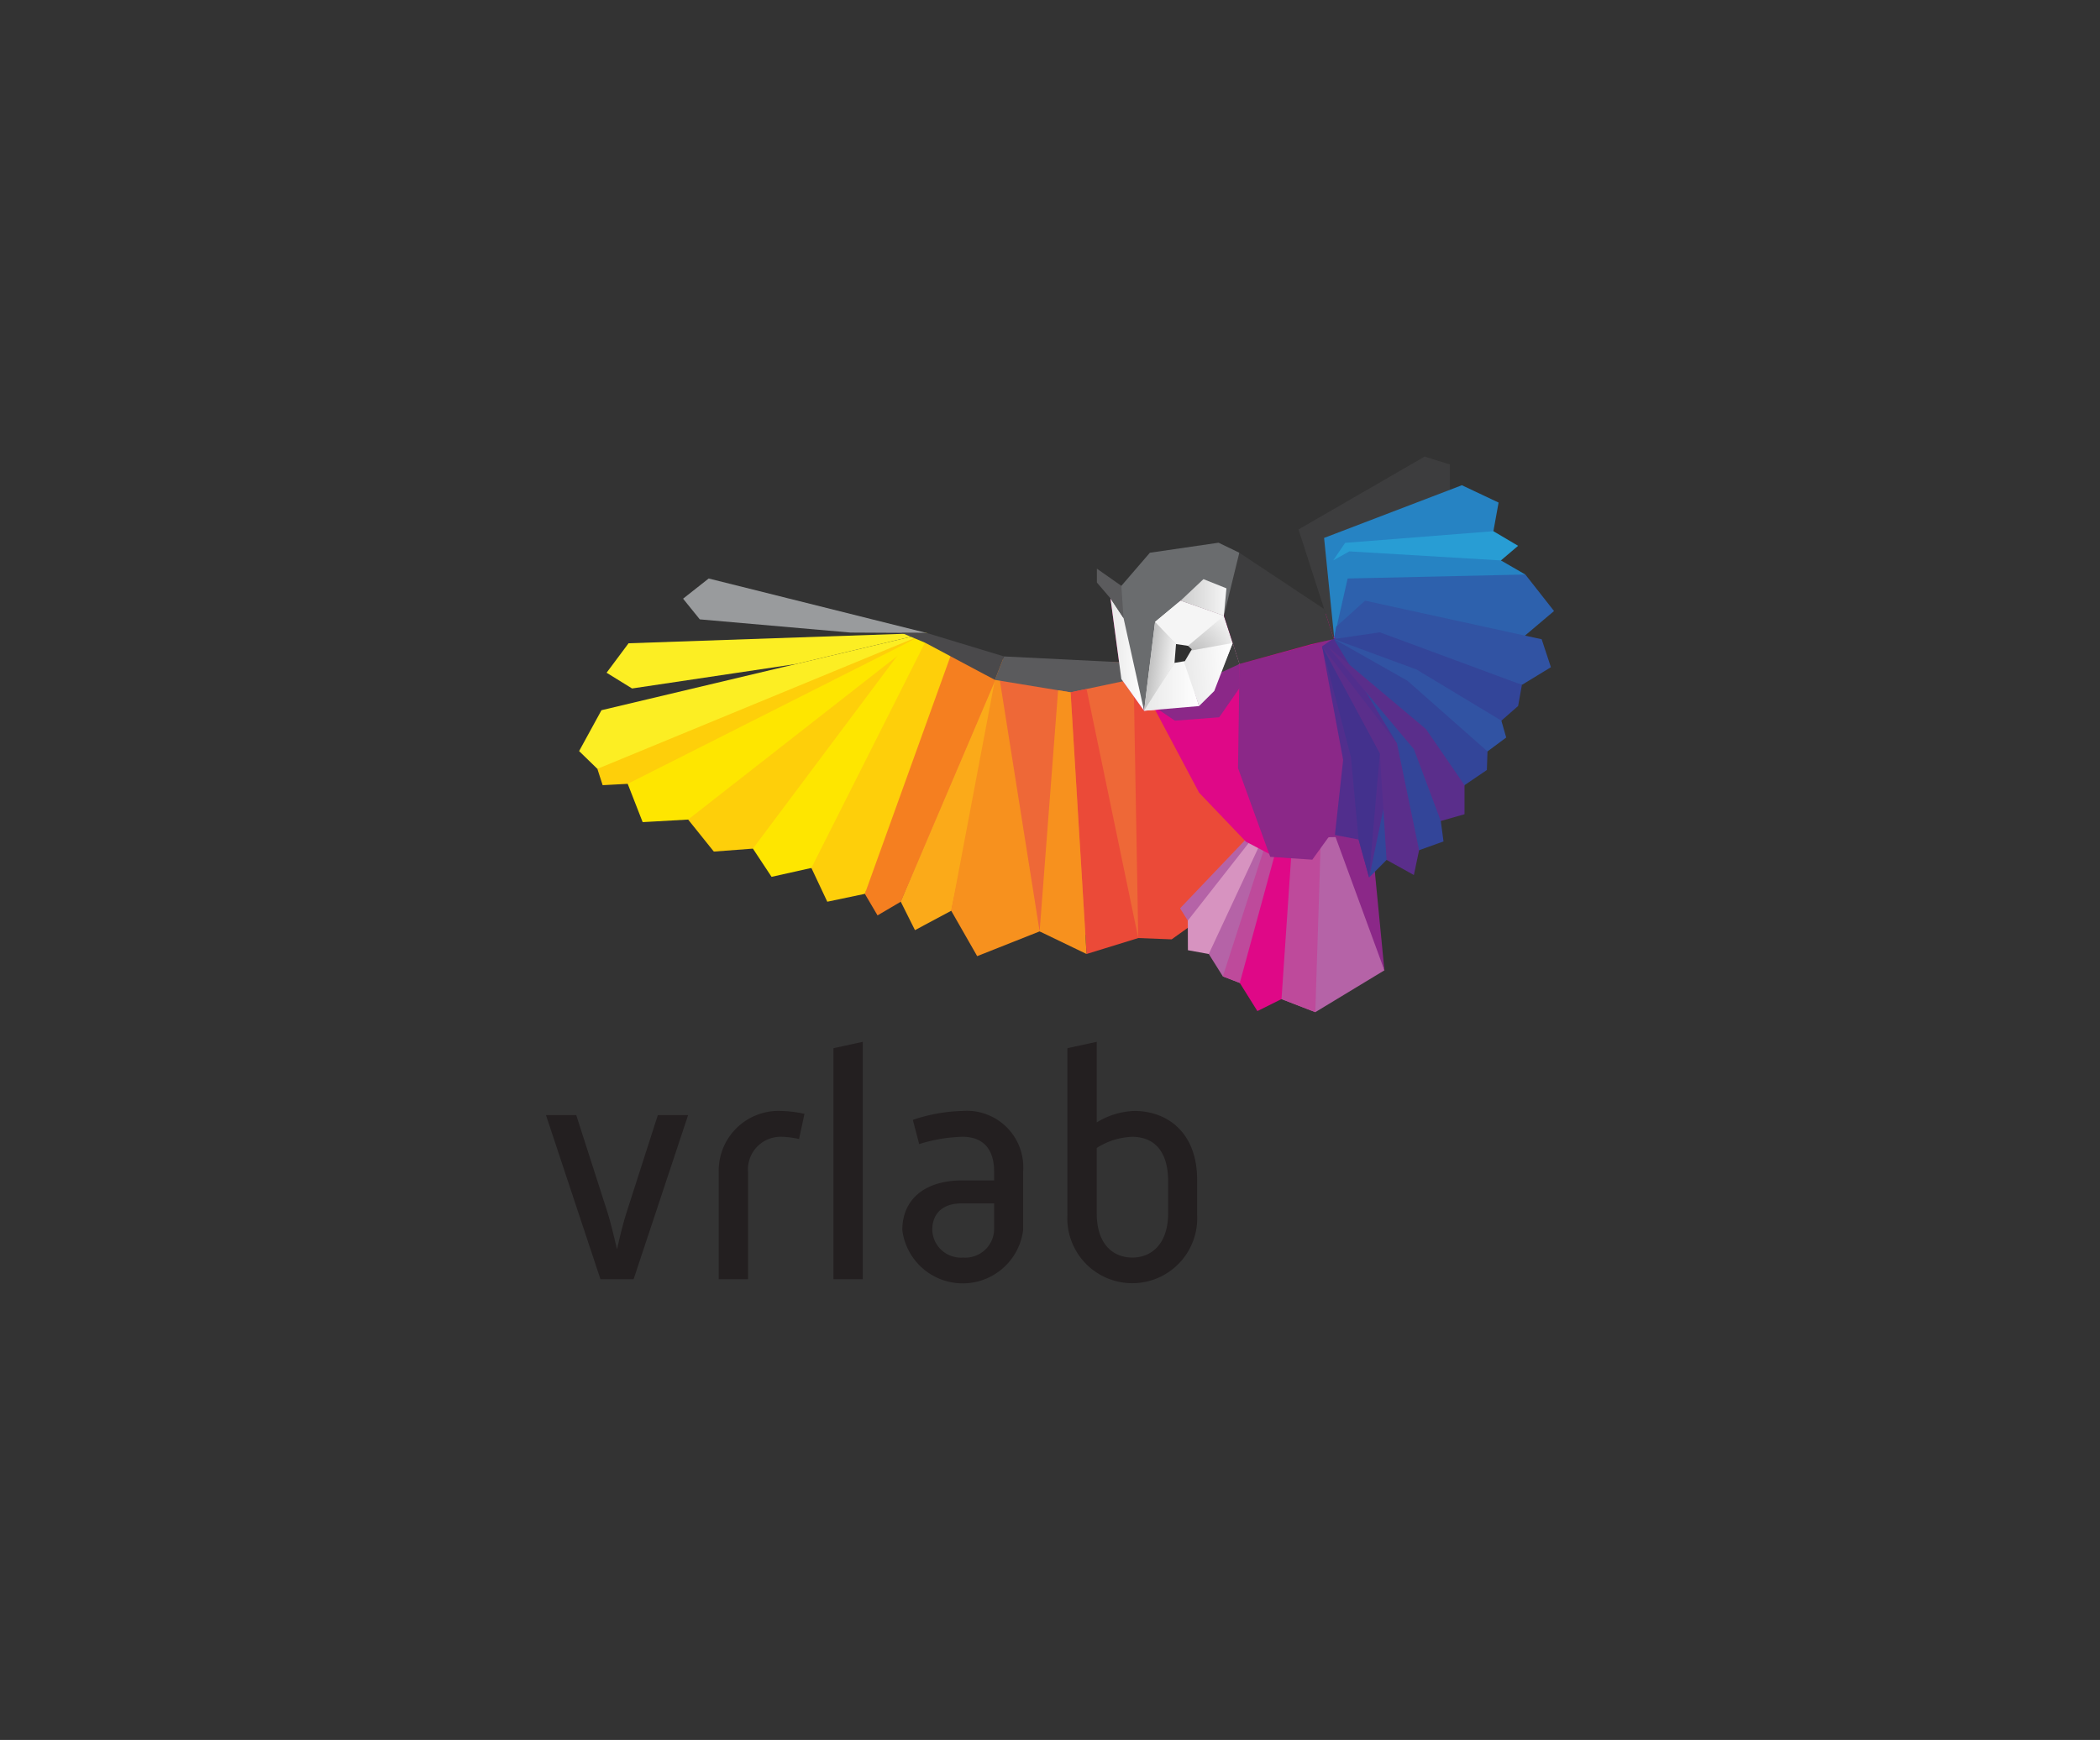 <?xml version="1.0" encoding="UTF-8"?> <svg xmlns="http://www.w3.org/2000/svg" xmlns:xlink="http://www.w3.org/1999/xlink" id="f96b9344-185a-417f-92fa-6aadfac99f93" data-name="Content" viewBox="0 0 137.25 113.75"><rect x="0" y="0" width="137.25" height="113.75" fill="#333333" stroke="none"/><defs><radialGradient id="e6f63348-917f-4a85-a114-6a9f3c6ad9bc" cx="77.892" cy="42.867" r="3.368" gradientUnits="userSpaceOnUse"><stop offset="0" stop-color="#bababa"></stop><stop offset="0.994" stop-color="#f5f5f5"></stop></radialGradient><linearGradient id="1cfb42af-2be1-41fe-82aa-85ab5617625a" x1="72.58" y1="42.794" x2="74.773" y2="42.794" gradientUnits="userSpaceOnUse"><stop offset="0" stop-color="#e8e8e8"></stop><stop offset="0.994" stop-color="#fff"></stop></linearGradient><linearGradient id="d9223d45-9014-47a4-8fde-b979b8d4d356" x1="74.773" y1="44.501" x2="78.367" y2="44.501" xlink:href="#1cfb42af-2be1-41fe-82aa-85ab5617625a"></linearGradient><linearGradient id="0dd7e624-b894-4055-8188-7c9253408dc5" x1="257.594" y1="-344.043" x2="261.027" y2="-344.043" gradientTransform="translate(-156.572 404.833) rotate(-3.859)" xlink:href="#1cfb42af-2be1-41fe-82aa-85ab5617625a"></linearGradient><linearGradient id="90d7ebff-c95a-4fc2-b9a8-088f2df8fc87" x1="74.921" y1="43.533" x2="76.762" y2="43.773" xlink:href="#e6f63348-917f-4a85-a114-6a9f3c6ad9bc"></linearGradient><linearGradient id="97f9052b-3ba1-4ec6-b59b-fc8eac0bad47" x1="77.162" y1="39.059" x2="80.156" y2="39.059" gradientUnits="userSpaceOnUse"><stop offset="0" stop-color="#ccc"></stop><stop offset="0.994" stop-color="#f5f5f5"></stop></linearGradient></defs><title>VRLab</title><polygon points="58.872 58.95 74.394 61.325 76.576 61.41 82.829 56.946 82.263 41.253 74.072 43.335 65.622 43.117 58.872 58.95" fill="#eb4a38"></polygon><polygon points="58.872 58.95 57.353 59.844 56.524 58.435 60.568 41.462 65.759 43.117 58.872 58.95" fill="#f57f20"></polygon><polygon points="58.872 58.95 65.622 43.117 74.072 43.335 74.394 61.325 67.947 60.89 62.169 59.541 58.872 58.95" fill="#ee6837"></polygon><polygon points="60.568 41.381 62.158 42.794 56.524 58.435 54.069 58.95 53.03 56.742 49.208 55.479 46.654 55.672 44.974 53.579 41.025 51.243 39.387 51.331 39.043 50.264 41.447 46.787 60.568 41.381" fill="#fecf0a"></polygon><polygon points="85.965 66.17 79.922 63.832 77.127 59.381 83.528 52.663 86.406 52.317 89.873 57.141 89.645 60.222 90.481 63.435 85.965 66.17" fill="#b563a7"></polygon><polygon points="60.568 41.381 41.025 51.243 42.002 53.747 44.974 53.579 60.568 41.381" fill="#fee600"></polygon><polygon points="60.568 41.381 41.081 42.054 39.645 43.98 41.31 45.009 52.033 43.408 60.568 41.381 60.568 41.381" fill="#fcee23"></polygon><polygon points="65.622 43.117 58.872 58.95 59.8 60.808 62.169 59.541 65.622 43.117" fill="#fbaa19"></polygon><polygon points="60.519 41.384 59.271 42.036 49.208 55.479 50.427 57.323 53.03 56.742 60.453 42.014 60.519 41.384" fill="#fee600"></polygon><polygon points="86.406 52.317 83.528 52.663 79.922 63.832 85.965 66.17 86.406 52.317" fill="#be4a9b"></polygon><polygon points="65.025 44.448 62.169 59.541 63.866 62.508 67.947 60.89 65.342 44.448 65.025 44.448 65.025 44.448" fill="#f7911e"></polygon><polygon points="83.528 52.663 77.632 60.186 77.638 62.12 79.002 62.368 83.528 52.663" fill="#d793c0"></polygon><polygon points="60.568 41.381 46.318 37.819 44.644 39.139 45.736 40.491 55.596 41.355 60.568 41.381" fill="#999b9d"></polygon><polygon points="72.58 39.123 73.289 44.392 74.773 46.466 75.493 46.404 78.367 51.818 81.425 55.02 83.528 56.127 89.381 53.671 88.537 41.337 79.611 35.602 72.58 39.123" fill="#df0887"></polygon><polygon points="86.406 52.317 90.481 63.435 89.527 53.602 86.406 52.317" fill="#8b2888"></polygon><polygon points="84.214 52.581 81.029 64.259 82.179 66.1 83.756 65.314 84.628 52.493 84.214 52.581" fill="#df0887"></polygon><polygon points="74.773 46.466 75.102 40.446 77.162 39.268 79.989 40.256 81.012 43.408 78.367 46.159 74.773 46.466" fill="url(#e6f63348-917f-4a85-a114-6a9f3c6ad9bc)"></polygon><polygon points="74.072 43.335 65.622 42.915 65.025 44.448 69.972 45.261 74.532 44.298 74.072 43.335" fill="#5b5b5d"></polygon><polygon points="72.58 39.123 74.02 40.371 74.773 46.466 73.289 44.392 72.58 39.123" fill="url(#1cfb42af-2be1-41fe-82aa-85ab5617625a)"></polygon><polygon points="72.58 39.123 73.432 40.411 74.773 46.466 75.493 40.656 77.162 39.268 79.989 40.256 81.029 37.59 80.998 36.135 79.642 35.48 75.153 36.135 72.58 39.123" fill="#6a6c6e"></polygon><polygon points="80.914 50.219 81.012 43.408 89.016 41.253 88.269 54.71 86.831 54.731 85.767 56.202 83.018 56.016 80.914 50.219" fill="#8b2888"></polygon><polygon points="87.184 41.72 98.971 45.244 94.548 49.54 89.479 57.359 88.794 54.883 87.246 54.588 87.784 49.679 86.406 42.255 87.184 41.72" fill="#512e8d"></polygon><polygon points="87.177 41.778 84.868 34.611 93.109 29.85 94.76 30.365 94.76 32.022 87.238 35.789 87.177 41.778" fill="#3d3d3e"></polygon><polygon points="87.199 41.69 87.134 36.638 99.692 37.559 101.567 39.946 98.838 42.255 88.679 40.973 87.199 41.69" fill="#2d61ad"></polygon><polygon points="98.096 36.638 97.604 34.727 97.943 32.856 95.545 31.722 86.538 35.167 87.199 41.69 88.079 37.819 99.692 37.559 98.096 36.638" fill="#2683c3"></polygon><polygon points="87.199 41.69 91.023 43.957 93.435 43.408 99.468 44.774 101.363 43.619 100.759 41.791 89.218 39.268 87.328 40.973 87.199 41.69" fill="#3153a3"></polygon><polygon points="97.604 34.727 87.913 35.49 87.134 36.638 88.19 36.046 98.096 36.638 99.22 35.682 97.604 34.727" fill="#289dd4"></polygon><polygon points="89.488 57.361 91.305 48.611 87.177 41.778 87.177 41.778 90.183 41.337 99.468 44.774 99.22 46.153 98.126 47.114 97.218 49.124 97.178 50.339 95.717 51.331 94.166 53.673 94.344 55.009 92.748 55.582 90.623 56.217 89.488 57.361" fill="#334599"></polygon><polygon points="87.177 41.778 92.582 43.771 98.126 47.114 98.441 48.216 97.218 49.124 91.983 44.501 87.177 41.778" fill="#3153a3"></polygon><polygon points="90.183 49.268 90.623 56.217 92.407 57.204 92.748 55.582 91.305 48.611 86.406 42.255 90.183 49.268" fill="#5a2e8b"></polygon><polygon points="86.766 42.255 92.407 48.977 94.166 53.673 95.717 53.23 95.717 51.331 93.198 47.666 86.766 42.255" fill="#5a2e8b"></polygon><polygon points="88.295 49.5 86.406 42.255 90.183 49.268 89.479 57.359 88.794 54.883 88.295 49.5" fill="#43318d"></polygon><polygon points="80.567 42.036 79.286 45.203 81.012 43.408 80.567 42.036" fill="#3d3d3e"></polygon><polygon points="39.311 46.43 37.849 49.103 39.043 50.264 60.568 41.381 39.311 46.43" fill="#fcee23"></polygon><polygon points="81.012 43.408 81.029 44.956 79.685 46.892 76.788 47.114 75.243 46.069 81.012 43.408" fill="#8b2888"></polygon><polygon points="74.773 46.466 77.269 42.537 78.367 46.159 74.773 46.466" fill="url(#d9223d45-9014-47a4-8fde-b979b8d4d356)"></polygon><polygon points="80.567 42.036 79.359 45.176 78.367 46.159 77.167 42.651 80.567 42.036" fill="url(#0dd7e624-b894-4055-8188-7c9253408dc5)"></polygon><polygon points="77.269 42.537 75.493 40.656 77.162 39.268 79.989 40.256 77.269 42.537" fill="#f5f5f5"></polygon><polygon points="77.269 42.537 74.773 46.466 75.493 40.656 77.269 42.537" fill="url(#90d7ebff-c95a-4fc2-b9a8-088f2df8fc87)"></polygon><polygon points="76.762 43.335 77.439 43.221 77.892 42.448 77.644 42.222 76.862 42.105 76.762 43.335" fill="#2f2f2f"></polygon><polygon points="77.162 39.268 78.655 37.862 80.156 38.463 79.989 40.256 77.162 39.268" fill="url(#97f9052b-3ba1-4ec6-b59b-fc8eac0bad47)"></polygon><polygon points="73.432 40.411 73.289 38.3 71.69 37.176 71.69 38.083 72.58 39.123 73.432 40.411" fill="#5b5b5d"></polygon><polygon points="60.568 41.381 58.923 41.373 60.453 42.014 65.025 44.448 65.622 42.915 60.568 41.381" fill="#4a494b"></polygon><polygon points="74.394 61.325 71.014 62.368 69.972 45.261 71.014 45.041 74.394 61.325" fill="#eb4a38"></polygon><polygon points="80.998 36.135 79.989 40.256 81.012 43.408 85.708 42.115 87.177 41.778 86.545 39.817 80.998 36.135" fill="#3d3d3e"></polygon><polygon points="69.972 45.261 69.155 45.127 67.947 60.89 71.014 62.368 69.972 45.261" fill="#f7911e"></polygon><path d="M35.683,72.901h1.979l2.041,6.353c.208.646.417,1.562.625,2.416.188-.854.417-1.771.625-2.416l2.041-6.353h1.979l-3.562,10.728h-2.167Z" fill="#231f20"></path><path d="M46.974,76.63a3.906,3.906,0,0,1,4.083-4,7.984,7.984,0,0,1,1.521.187l-.354,1.646a5.686,5.686,0,0,0-1.146-.146,2.134,2.134,0,0,0-2.187,2.312v6.999H46.974Z" fill="#231f20"></path><path d="M54.473,68.526l1.917-.417V83.629H54.473Z" fill="#231f20"></path><path d="M62.868,77.171h2.104V76.588c0-1.458-.708-2.271-2.062-2.271a10.097,10.097,0,0,0-2.833.479l-.417-1.583a10.781,10.781,0,0,1,3.25-.583,3.686,3.686,0,0,1,3.958,3.958v3.833a3.979,3.979,0,0,1-7.895,0C58.972,78.317,60.556,77.171,62.868,77.171Zm.083,5.041a1.879,1.879,0,0,0,2.021-1.792V78.671H62.868c-1.375,0-1.937.771-1.937,1.729A1.87,1.87,0,0,0,62.951,82.212Z" fill="#231f20"></path><path d="M69.763,68.526l1.916-.417v5.27a4.969,4.969,0,0,1,2.458-.75c2.166,0,4.104,1.416,4.104,4.499v2.291a4.245,4.245,0,1,1-8.478,0Zm4.25,13.686c1.271,0,2.333-.917,2.333-2.896V77.234c0-2.166-1.083-2.916-2.354-2.916a4.636,4.636,0,0,0-2.312.729v4.27C71.679,81.296,72.7,82.212,74.012,82.212Z" fill="#231f20"></path></svg> 